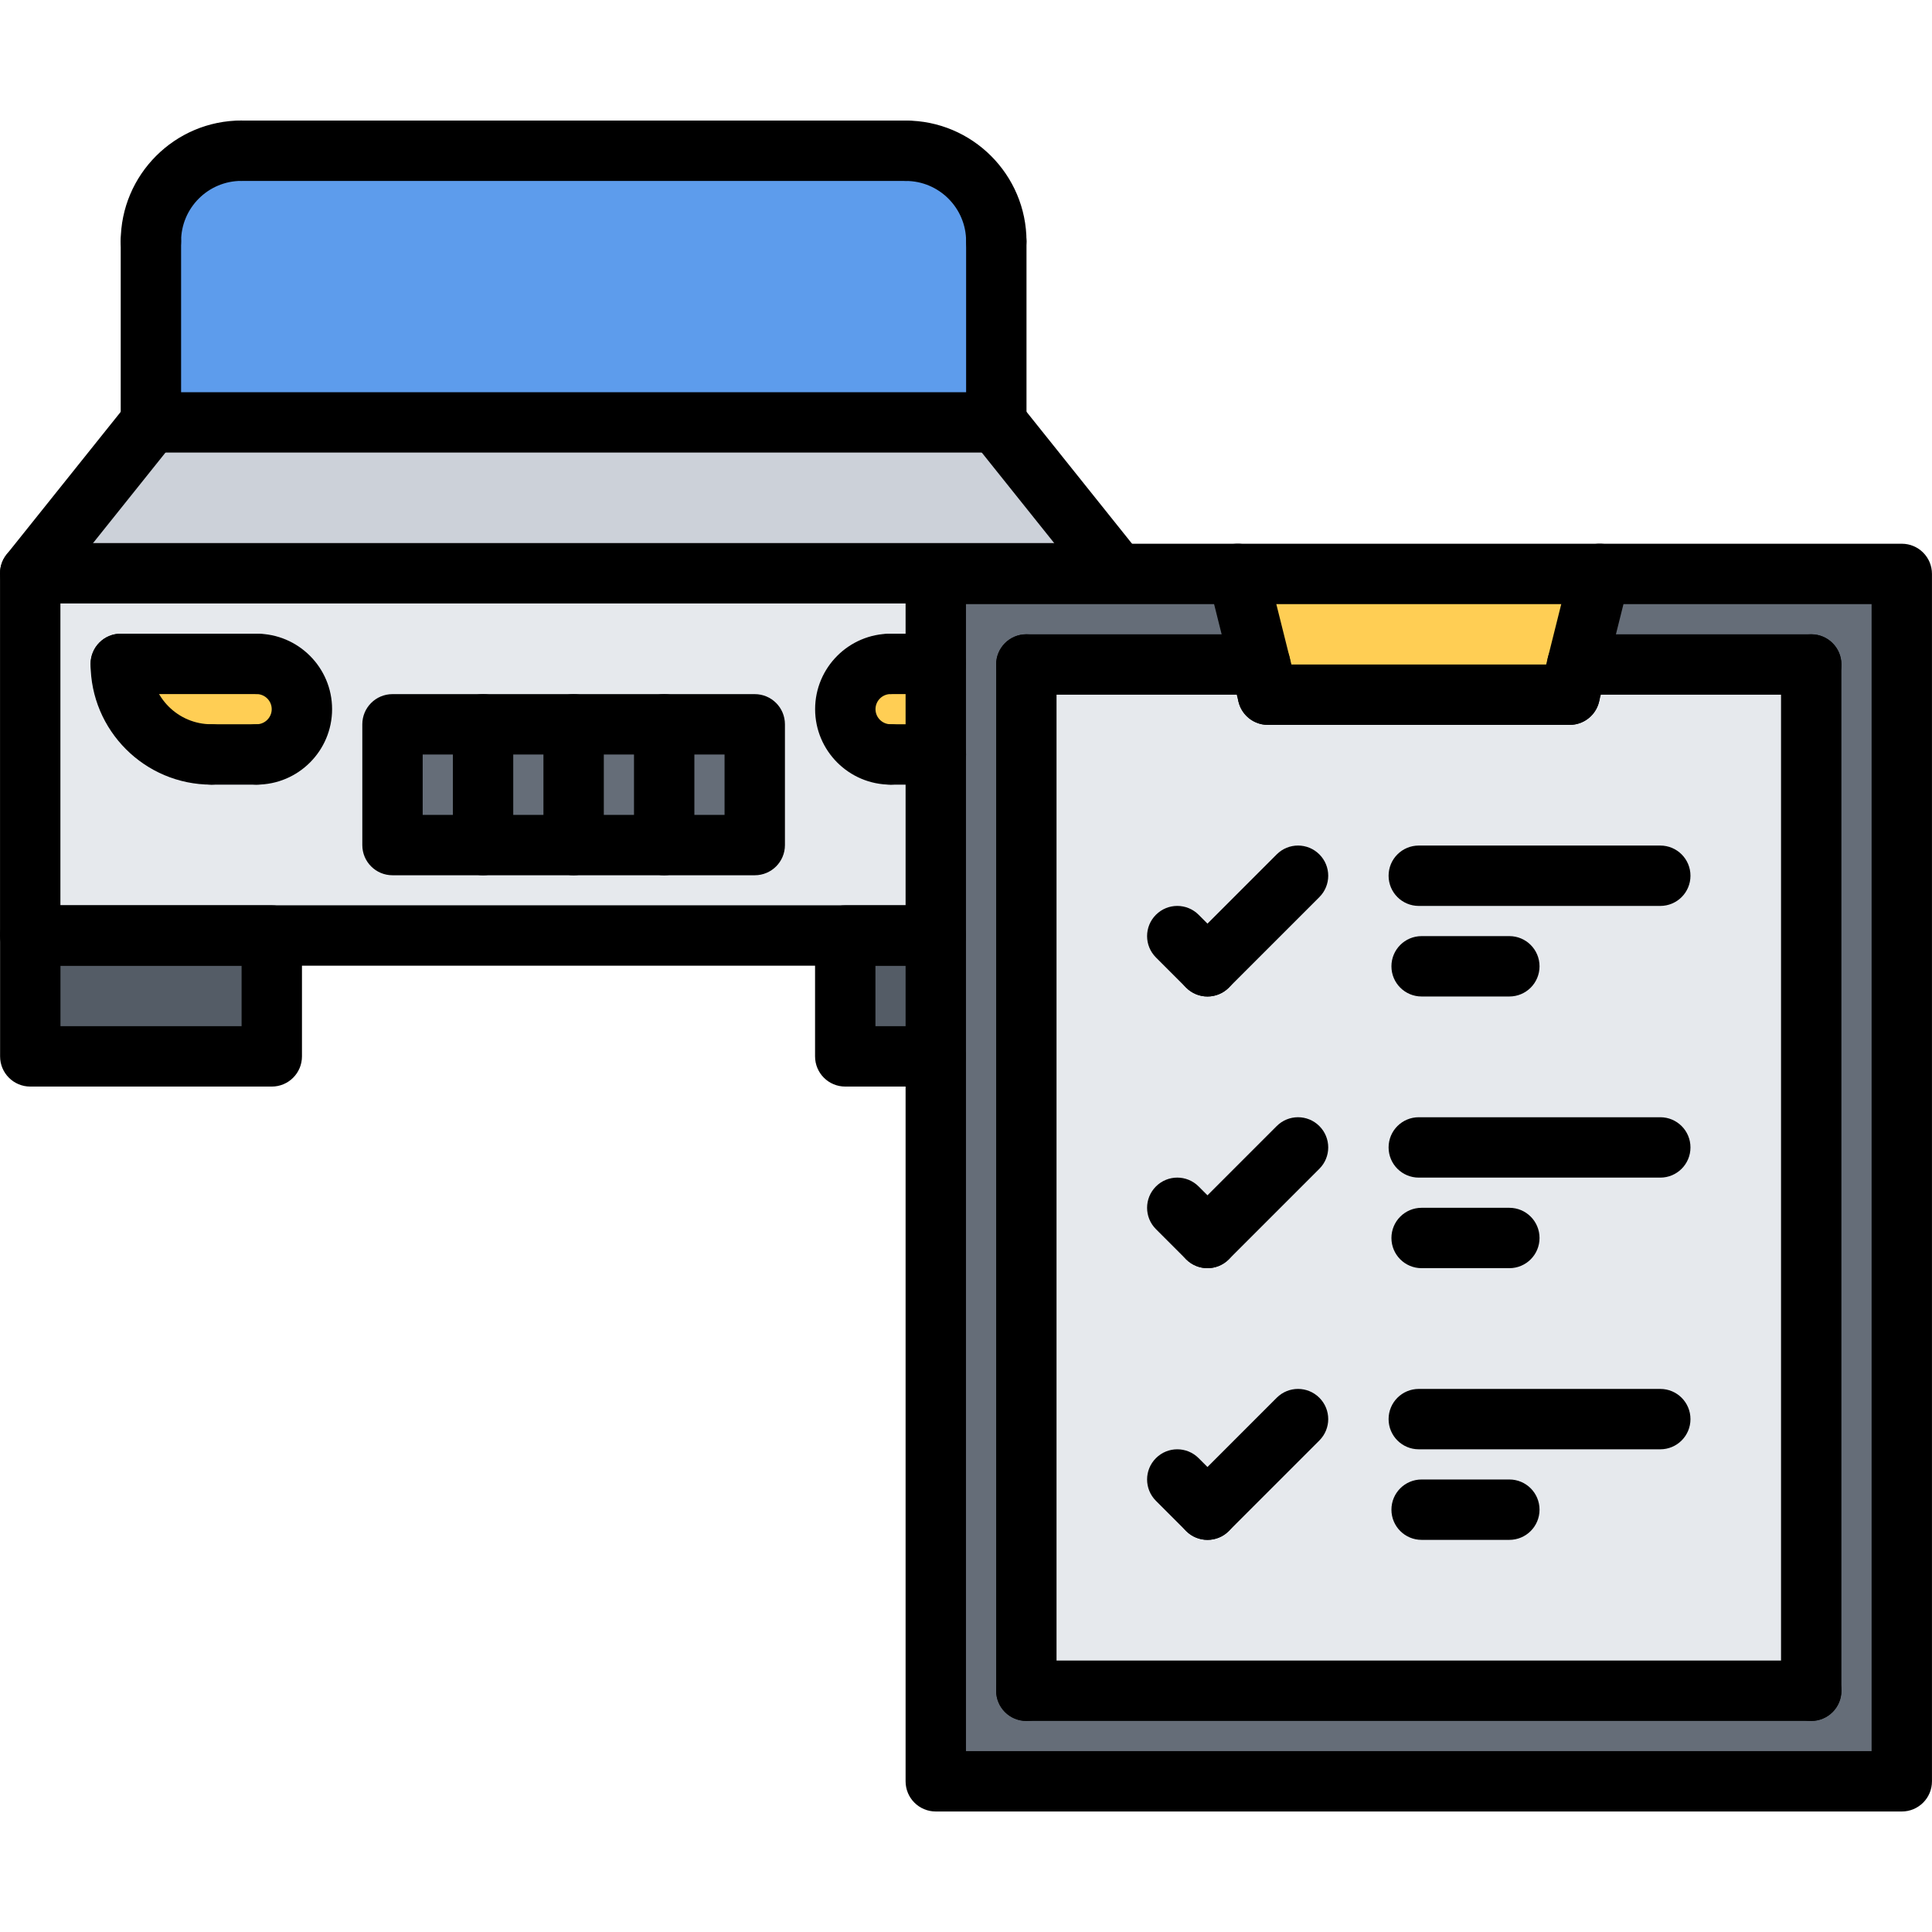 <svg id="icons" enable-background="new 0 0 64 64" height="512" viewBox="0 0 64 64" width="512" xmlns="http://www.w3.org/2000/svg"><g><g><path d="m63 19.01v40h-32v-24.02-4-6-3-2.98h10l.75 3h-7.75v34h26v-34h-7.75l.75-3z" fill="#656d78"/></g><g><path d="m53 19.01-.75 3-.25 1h-10l-.25-1-.75-3z" fill="#ffce54"/></g><g><path d="m42 23.01h10l.25-1h7.75v34h-26v-34h7.75z" fill="#e6e9ed"/></g><g><path d="m33 7.99v6h-28v-6c0-1.66 1.34-3 3-3h22c1.66 0 3 1.35 3 3z" fill="#5d9cec"/></g><g><path d="m33 13.99 4 5h-6-30l4-5z" fill="#ccd1d9"/></g><g><path d="m28 30.99h3v4h-3z" fill="#545c66"/></g><g><path d="m29.5 21.99h1.5v3h-1.5c-.83 0-1.5-.67-1.5-1.5s.67-1.5 1.5-1.5z" fill="#ffce54"/></g><g><path d="m16 23.99h3v4h-3z" fill="#656d78"/></g><g><path d="m19 23.99h3v4h-3z" fill="#656d78"/></g><g><path d="m22 23.99h3v4h-3z" fill="#656d78"/></g><g><path d="m13 23.99h3v4h-3z" fill="#656d78"/></g><g><path d="m8.5 24.99c.83 0 1.5-.67 1.5-1.5s-.67-1.5-1.5-1.5h-4.5c0 1.66 1.34 3 3 3zm4.5 3h3 3 3 3v-4h-3-3-3-3zm16.5-3h1.5v6h-3-19-8v-12h30v.02 2.98h-1.5c-.83 0-1.5.67-1.5 1.5s.67 1.5 1.5 1.5z" fill="#e6e9ed"/></g><g><path d="m4 21.99h4.5c.83 0 1.5.67 1.5 1.5s-.67 1.5-1.5 1.5h-1.5c-1.66 0-3-1.34-3-3z" fill="#ffce54"/></g><g><path d="m1 30.99h8v4h-8z" fill="#545c66"/></g></g><g><g><path d="m62.999 60.008h-32c-.553 0-1-.447-1-1v-39.996c0-.553.447-1 1-1h32c.553 0 1 .447 1 1v39.996c0 .553-.447 1-1 1zm-31-2h30v-37.996h-30z"/></g><g><path d="m41.998 24.012c-.448 0-.855-.303-.969-.758l-1-4c-.135-.535.191-1.078.728-1.212.534-.137 1.078.191 1.212.728l1 4c.135.535-.191 1.078-.728 1.212-.081.02-.163.03-.243.03z"/></g><g><path d="m51.999 24.012h-10c-.553 0-1-.447-1-1s.447-1 1-1h10c.553 0 1 .447 1 1s-.447 1-1 1z"/></g><g><path d="m52 24.012c-.08 0-.162-.01-.243-.03-.536-.134-.862-.677-.728-1.212l1-4c.133-.537.674-.865 1.212-.728.536.134.862.677.728 1.212l-1 4c-.114.455-.521.758-.969.758z"/></g><g><path d="m41.749 23.012h-7.75c-.553 0-1-.447-1-1s.447-1 1-1h7.75c.553 0 1 .447 1 1s-.447 1-1 1z"/></g><g><path d="m59.999 23.012h-7.75c-.553 0-1-.447-1-1s.447-1 1-1h7.75c.553 0 1 .447 1 1s-.447 1-1 1z"/></g><g><path d="m59.999 57.008c-.553 0-1-.447-1-1v-33.996c0-.553.447-1 1-1s1 .447 1 1v33.996c0 .553-.447 1-1 1z"/></g><g><path d="m59.999 57.008h-26c-.553 0-1-.447-1-1s.447-1 1-1h26c.553 0 1 .447 1 1s-.447 1-1 1z"/></g><g><path d="m33.999 57.008c-.553 0-1-.447-1-1v-33.996c0-.553.447-1 1-1s1 .447 1 1v33.996c0 .553-.447 1-1 1z"/></g><g><g><path d="m39.999 33.01c-.256 0-.512-.098-.707-.293l-1-1c-.391-.391-.391-1.023 0-1.414s1.023-.391 1.414 0l1 1c.391.391.391 1.023 0 1.414-.195.195-.451.293-.707.293z"/></g><g><path d="m39.999 33.01c-.256 0-.512-.098-.707-.293-.391-.391-.391-1.023 0-1.414l3-3c.391-.391 1.023-.391 1.414 0s.391 1.023 0 1.414l-3 3c-.195.195-.451.293-.707.293z"/></g><g><path d="m54.999 30.01h-8c-.553 0-1-.447-1-1s.447-1 1-1h8c.553 0 1 .447 1 1s-.447 1-1 1z"/></g><g><path d="m49.999 33.01h-2.906c-.553 0-1-.447-1-1s.447-1 1-1h2.906c.553 0 1 .447 1 1s-.447 1-1 1z"/></g><g><path d="m39.999 42.01c-.256 0-.512-.098-.707-.293l-1-1c-.391-.391-.391-1.023 0-1.414s1.023-.391 1.414 0l1 1c.391.391.391 1.023 0 1.414-.195.195-.451.293-.707.293z"/></g><g><path d="m39.999 42.01c-.256 0-.512-.098-.707-.293-.391-.391-.391-1.023 0-1.414l3-3c.391-.391 1.023-.391 1.414 0s.391 1.023 0 1.414l-3 3c-.195.195-.451.293-.707.293z"/></g><g><path d="m54.999 39.01h-8c-.553 0-1-.447-1-1s.447-1 1-1h8c.553 0 1 .447 1 1s-.447 1-1 1z"/></g><g><path d="m49.999 42.01h-2.906c-.553 0-1-.447-1-1s.447-1 1-1h2.906c.553 0 1 .447 1 1s-.447 1-1 1z"/></g><g><path d="m39.999 51.01c-.256 0-.512-.098-.707-.293l-1-1c-.391-.391-.391-1.023 0-1.414s1.023-.391 1.414 0l1 1c.391.391.391 1.023 0 1.414-.195.195-.451.293-.707.293z"/></g><g><path d="m39.999 51.01c-.256 0-.512-.098-.707-.293-.391-.391-.391-1.023 0-1.414l3-3c.391-.391 1.023-.391 1.414 0s.391 1.023 0 1.414l-3 3c-.195.195-.451.293-.707.293z"/></g><g><path d="m54.999 48.01h-8c-.553 0-1-.447-1-1s.447-1 1-1h8c.553 0 1 .447 1 1s-.447 1-1 1z"/></g><g><path d="m49.999 51.01h-2.906c-.553 0-1-.447-1-1s.447-1 1-1h2.906c.553 0 1 .447 1 1s-.447 1-1 1z"/></g></g><g><g><path d="m30.995 31.99h-29.994c-.553 0-1-.447-1-1v-12c0-.553.447-1 1-1h36c.553 0 1 .447 1 1s-.447 1-1 1h-35v10h28.994c.553 0 1 .447 1 1s-.447 1-1 1z"/></g><g><path d="m30.995 35.994h-2.995c-.553 0-1-.447-1-1v-4.004c0-.553.447-1 1-1h2.995c.553 0 1 .447 1 1s-.447 1-1 1h-1.995v2.004h1.995c.553 0 1 .447 1 1s-.447 1-1 1z"/></g><g><path d="m9.003 35.994h-8c-.553 0-1-.447-1-1v-4.004c0-.553.447-1 1-1h8c.553 0 1 .447 1 1v4.004c0 .553-.447 1-1 1zm-7-2h6v-2.004h-6z"/></g><g><path d="m1 19.99c-.219 0-.439-.071-.624-.219-.431-.346-.501-.975-.156-1.406l3.998-4.996c.347-.431.975-.501 1.406-.156.431.346.501.975.156 1.406l-3.998 4.996c-.198.247-.488.375-.782.375z"/></g><g><path d="m37.003 19.99c-.294 0-.584-.129-.782-.375l-3.998-4.998c-.345-.432-.274-1.061.156-1.406.433-.346 1.06-.273 1.406.156l3.998 4.998c.345.432.274 1.061-.156 1.406-.185.148-.405.219-.624.219z"/></g><g><path d="m33.004 8.994c-.553 0-1-.447-1-1 0-1.103-.897-2-2-2-.553 0-1-.447-1-1s.447-1 1-1c2.206 0 4 1.794 4 4 0 .553-.447 1-1 1z"/></g><g><path d="m4.999 8.992c-.553 0-1-.447-1-1 0-2.206 1.794-4 4-4 .553 0 1 .447 1 1s-.447 1-1 1c-1.103 0-2 .897-2 2 0 .553-.447 1-1 1z"/></g><g><path d="m33.004 14.992c-.553 0-1-.447-1-1v-5.998c0-.553.447-1 1-1s1 .447 1 1v5.998c0 .553-.447 1-1 1z"/></g><g><path d="m30.004 5.994h-22.005c-.553 0-1-.447-1-1s.447-1 1-1h22.005c.553 0 1 .447 1 1s-.447 1-1 1z"/></g><g><path d="m4.999 14.994c-.553 0-1-.447-1-1v-6.002c0-.553.447-1 1-1s1 .447 1 1v6.002c0 .553-.447 1-1 1z"/></g><g><path d="m33.004 14.992h-28.005c-.553 0-1-.447-1-1s.447-1 1-1h28.005c.553 0 1 .447 1 1s-.447 1-1 1z"/></g><g><g><path d="m7.001 25.992c-2.206 0-4-1.794-4-4 0-.553.447-1 1-1s1 .447 1 1c0 1.103.897 2 2 2 .553 0 1 .447 1 1s-.447 1-1 1z"/></g><g><path d="m8.501 25.992c-.553 0-1-.447-1-1s.447-1 1-1c.275 0 .5-.225.5-.5s-.225-.5-.5-.5c-.553 0-1-.447-1-1s.447-1 1-1c1.379 0 2.5 1.121 2.5 2.5s-1.121 2.5-2.5 2.5z"/></g><g><path d="m8.501 25.992h-1.5c-.553 0-1-.447-1-1s.447-1 1-1h1.5c.553 0 1 .447 1 1s-.447 1-1 1z"/></g><g><path d="m8.501 22.992h-4.5c-.553 0-1-.447-1-1s.447-1 1-1h4.5c.553 0 1 .447 1 1s-.447 1-1 1z"/></g></g><g><g><path d="m29.502 25.992c-1.379 0-2.5-1.121-2.5-2.5s1.121-2.5 2.5-2.5c.553 0 1 .447 1 1s-.447 1-1 1c-.275 0-.5.225-.5.5s.225.5.5.5c.553 0 1 .447 1 1s-.447 1-1 1z"/></g><g><path d="m31.002 25.992h-1.5c-.553 0-1-.447-1-1s.447-1 1-1h1.5c.553 0 1 .447 1 1s-.447 1-1 1z"/></g><g><path d="m30.999 22.992h-1.497c-.553 0-1-.447-1-1s.447-1 1-1h1.497c.553 0 1 .447 1 1s-.447 1-1 1z"/></g></g><g><path d="m25.002 28.994h-12c-.553 0-1-.447-1-1v-4c0-.553.447-1 1-1h12c.553 0 1 .447 1 1v4c0 .553-.447 1-1 1zm-11-2h10v-2h-10z"/></g><g><path d="m22.002 28.994c-.553 0-1-.447-1-1v-4c0-.553.447-1 1-1s1 .447 1 1v4c0 .553-.447 1-1 1z"/></g><g><path d="m19.002 28.994c-.553 0-1-.447-1-1v-4c0-.553.447-1 1-1s1 .447 1 1v4c0 .553-.447 1-1 1z"/></g><g><path d="m16.002 28.994c-.553 0-1-.447-1-1v-4c0-.553.447-1 1-1s1 .447 1 1v4c0 .553-.447 1-1 1z"/></g></g></g></svg>